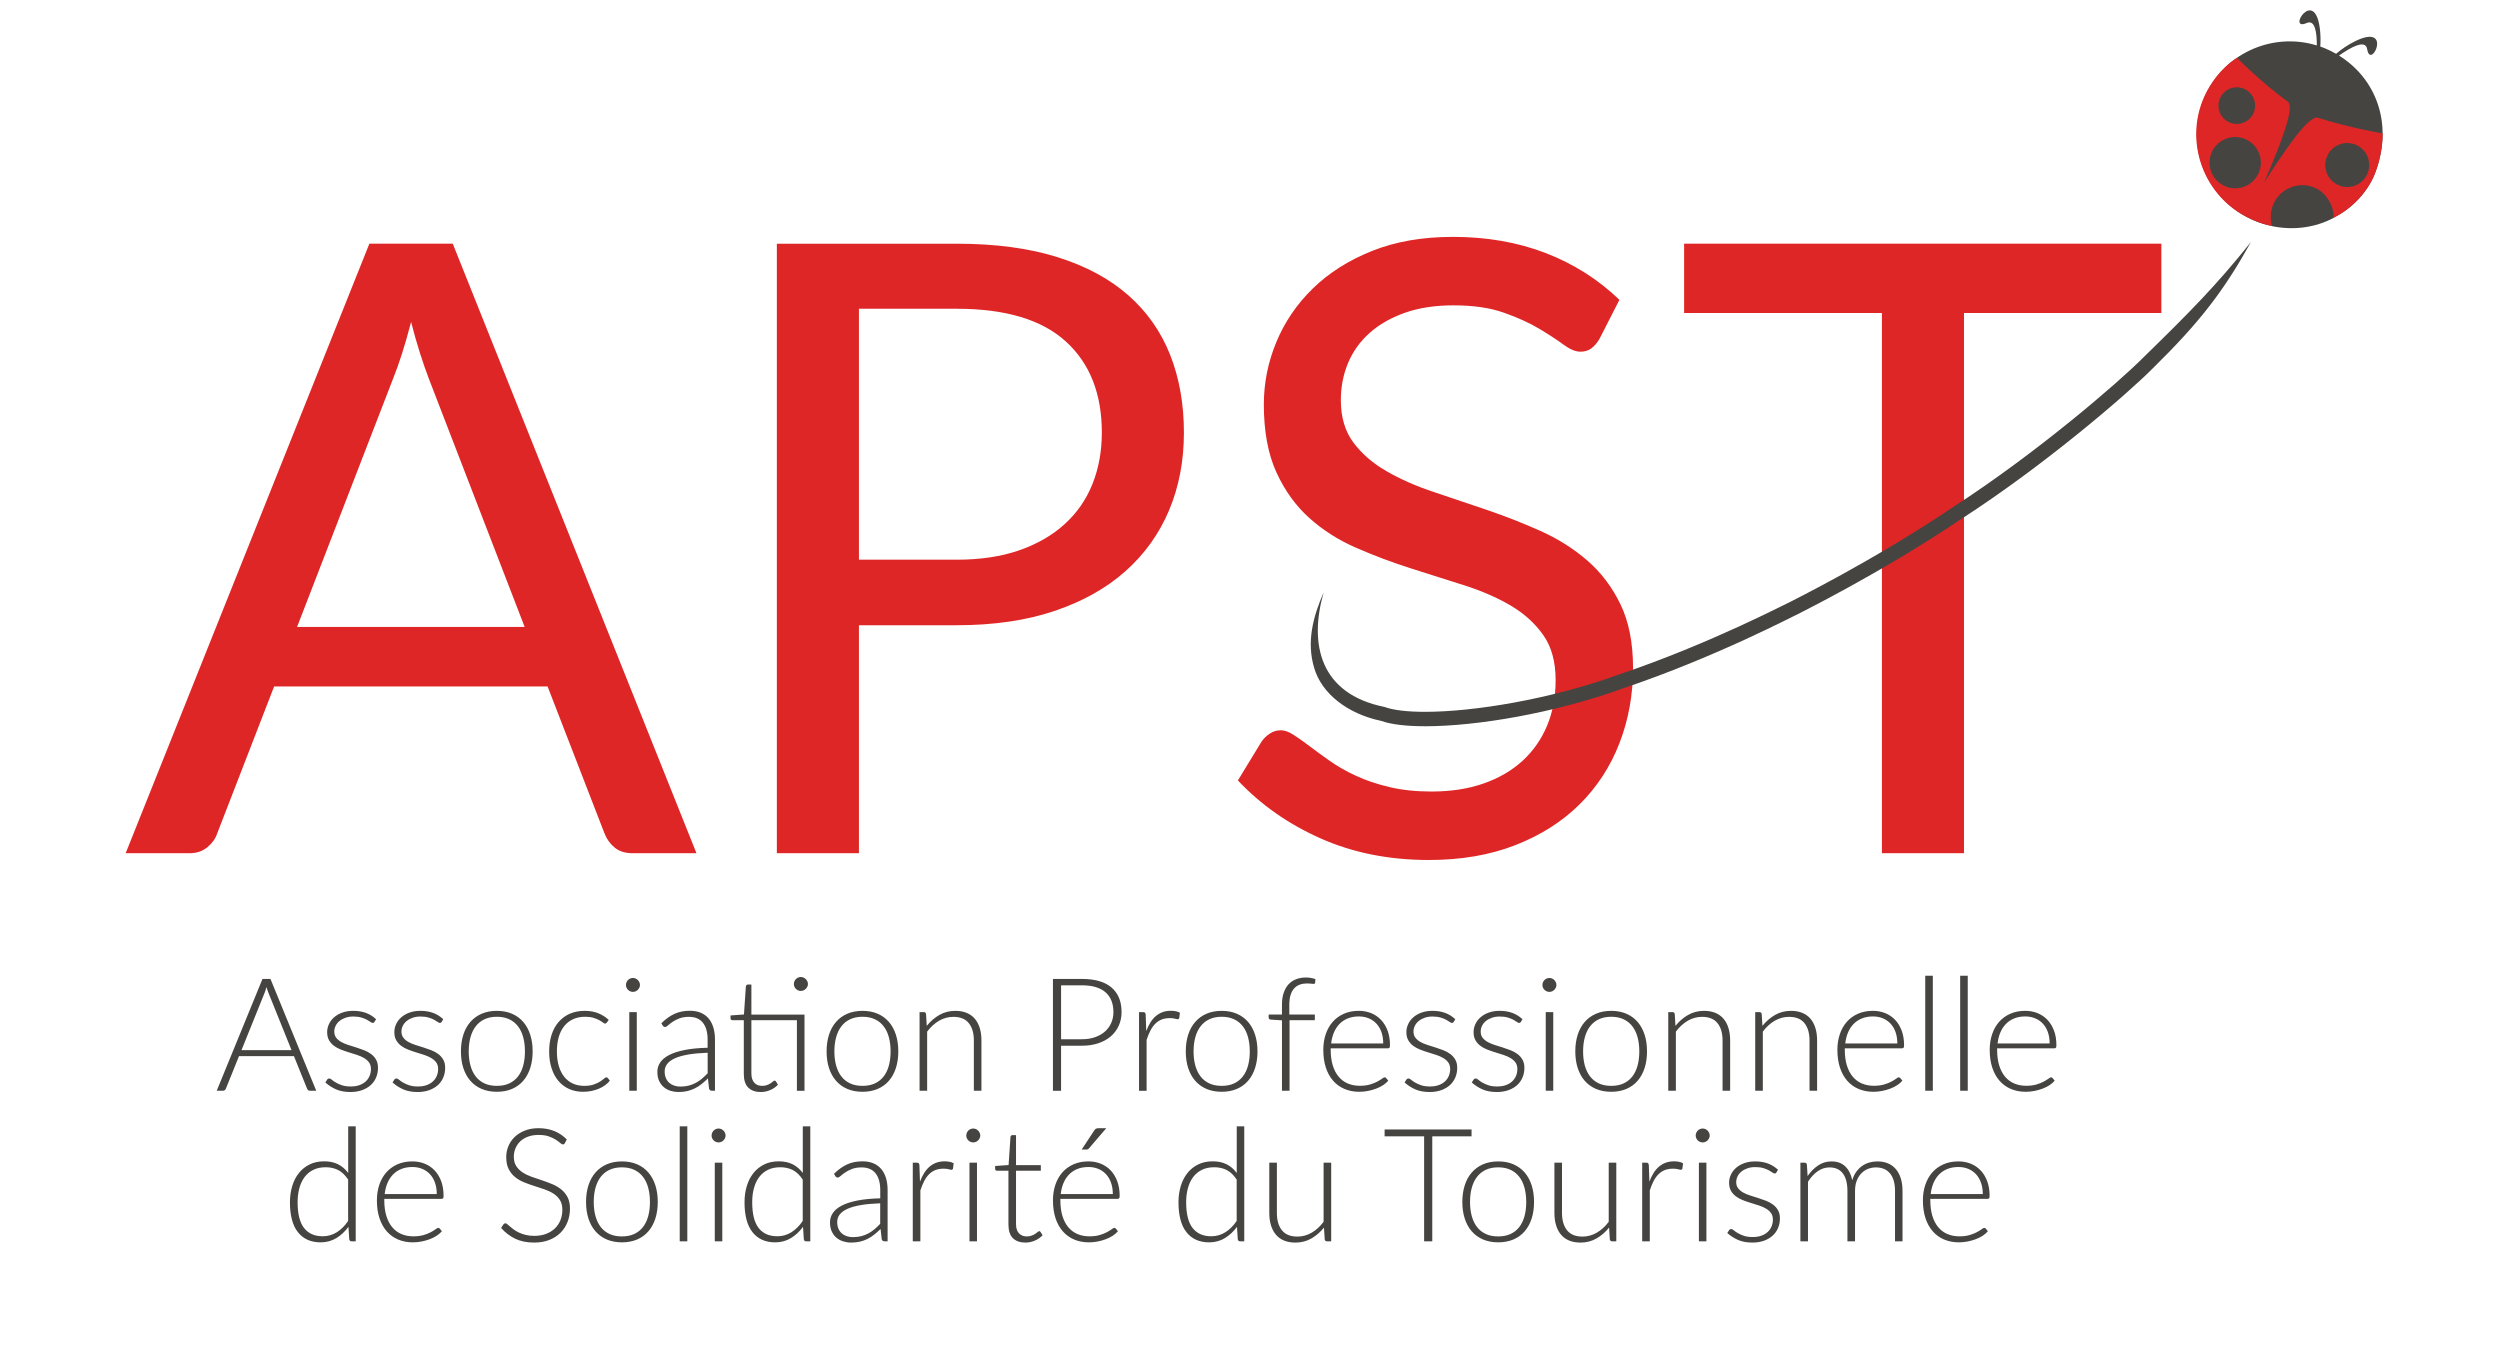 <svg xmlns="http://www.w3.org/2000/svg" viewBox="0 0 427 230">
  <!-- <path fill="#ffffff" d="M0 0h427v230H0z"/> -->
  <path fill="#454441" d="M399.502 9.488c2.104-1.47 4.586-2.846 4.821-1.03.648 3.534 4.424-4.538-1.987-1.458-1.317.637-2.44 1.432-3.336 2.186-.634-.365-1.304-.696-2-.978-.232-.091-.461-.176-.693-.256.064-.958.061-2.022-.085-3.131-.936-7.048-5.616.533-2.31-.861 1.48-.718 1.806 1.485 1.8 3.8-7.8-2.387-16.261 1.554-19.357 9.261-3.267 8.133.693 17.36 8.792 20.712.944.389 1.92.677 2.907.872.002.008.002.013.002.021 3.568.744 7.344.299 10.558-1.432 0-.008-.003-.021-.003-.032 3.248-1.648 5.915-4.402 7.229-8.085 2.838-7.952.059-15.595-6.338-19.589"/>
  <path fill="#df2626" d="M404.391 29.584c-.77 1.92-2.96 2.859-4.882 2.085-1.928-.773-2.859-2.96-2.086-4.885.771-1.925 2.958-2.859 4.883-2.088 1.925.776 2.859 2.965 2.085 4.888m-18.552-.168c-.901 2.245-3.453 3.339-5.696 2.435-2.245-.902-3.336-3.454-2.434-5.699.901-2.248 3.453-3.336 5.698-2.435 2.248.904 3.334 3.454 2.432 5.699m-6.701-12.536c.645-1.608 2.469-2.384 4.072-1.741 1.605.645 2.384 2.466 1.739 4.072-.646 1.605-2.467 2.384-4.07 1.736-1.602-.643-2.386-2.464-1.741-4.067m16.768 3.235c-1.547-.494-5.568 5.384-9.227 11.128 2.579-5.995 5.4-12.915 4.088-13.867-4.754-3.448-8.688-7.509-8.688-7.509-2.872 1.866-4.645 4.57-5.565 6.584-3.549 7.786-.109 17.13 7.6 20.784 1.285.645 2.608 1.09 3.939 1.373-.315-1.107-.28-2.459.184-3.608 1.109-2.757 4.242-4.093 6.997-2.989 2.088.837 3.357 3.072 3.381 5.184 2.571-1.336 4.787-3.392 6.326-6.046.773-1.33 2.01-4.685 2.01-8.36 0 0-5.72-.97-11.045-2.674"/>
  <path fill="#454441" d="M328.83 166.66v19.643h1.297V166.66H328.83zm5.967 0v19.643h1.295V166.66h-1.295zm-198.02.213c-.16 0-.313.034-.457.098-.144.061-.27.147-.379.256-.107.107-.192.236-.256.383-.064.149-.094.304-.094.467 0 .162.03.312.094.453.064.139.149.264.256.371.109.109.235.192.379.256s.297.094.457.094c.163 0 .315-.03.459-.094.144-.064.275-.147.387-.256.112-.107.203-.232.27-.371.067-.141.102-.291.102-.453 0-.163-.035-.318-.102-.467-.067-.147-.158-.276-.27-.383-.112-.109-.243-.195-.387-.256-.144-.064-.296-.098-.459-.098zm86.285.082c-.611 0-1.17.096-1.674.291-.504.192-.937.482-1.297.869s-.636.872-.836 1.451c-.197.581-.297 1.256-.297 2.018v1.703h-2.269v.527c0 .197.129.309.379.336l1.891.123v12.029h1.297v-12.057h4.318v-.959h-4.359v-1.658c0-.675.076-1.245.225-1.709.147-.464.357-.841.627-1.127.269-.29.592-.498.965-.629s.781-.195 1.221-.195c.224 0 .425.011.596.035.171.021.309.036.416.041.109.005.191-.005.25-.029.058-.022.099-.073.115-.156l.043-.621c-.227-.091-.481-.159-.764-.207-.285-.051-.566-.076-.846-.076zm-114.96.082c-.162 0-.315.032-.459.096-.144.061-.27.147-.379.254-.107.109-.195.24-.256.387-.061.149-.096.303-.096.465 0 .16.035.312.096.451s.149.264.256.373c.109.107.235.192.379.256.144.062.297.094.459.094.163 0 .315-.032.459-.094.144-.064.269-.149.379-.256.106-.109.194-.234.264-.373.066-.139.102-.291.102-.451 0-.162-.036-.316-.102-.465-.07-.147-.158-.278-.264-.387-.11-.107-.235-.193-.379-.254-.144-.064-.296-.096-.459-.096zm156.53 0c-.16 0-.313.032-.457.096-.144.061-.271.147-.377.254-.11.109-.196.24-.26.387-.064.149-.092.303-.092.465 0 .16.028.312.092.451s.15.264.26.373c.106.107.233.192.377.256.144.062.297.094.457.094.163 0 .319-.032.463-.094.144-.064.268-.149.375-.256.109-.109.197-.234.264-.373.066-.139.102-.291.102-.451 0-.162-.036-.316-.102-.465-.067-.147-.155-.278-.264-.387-.107-.107-.231-.193-.375-.254-.144-.064-.3-.096-.463-.096zm-219.8.162-7.816 19.102h1.051c.128 0 .235-.033.326-.105s.15-.158.188-.256l2.24-5.551h9.385l2.24 5.551c.046.106.109.196.189.26.08.069.184.102.312.102h1.066l-7.818-19.102h-1.363zm135.01 0v19.104h1.389v-7.695h3.553c1.046 0 1.984-.141 2.822-.424.837-.285 1.546-.68 2.133-1.189.584-.507 1.034-1.115 1.348-1.816.315-.704.477-1.473.477-2.311 0-1.818-.571-3.214-1.709-4.195-1.139-.981-2.83-1.473-5.07-1.473h-4.941zm-52.113.957c-.099 0-.176.034-.23.098-.053.064-.089.132-.105.215l-.326 4.805-2.297.164v.498c0 .099.032.175.096.229.064.053.145.08.244.08h1.93v9.182c0 1.053.255 1.832.764 2.336.51.504 1.218.758 2.125.758.568 0 1.115-.114 1.643-.344.526-.232.959-.533 1.301-.912l-.352-.566c-.072-.093-.143-.135-.215-.135-.062 0-.149.045-.256.141-.109.094-.249.199-.42.311-.171.114-.373.216-.605.309-.235.096-.515.141-.84.141-.262 0-.505-.037-.729-.117-.224-.083-.421-.208-.586-.379-.168-.173-.297-.389-.393-.656-.093-.264-.141-.58-.141-.951v-9.115h7.775v12.059h1.297v-13.016h-9.072v-5.131h-.607zm53.502.135h3.553c1.792 0 3.135.396 4.037 1.191.898.792 1.35 1.919 1.35 3.385 0 .667-.123 1.284-.371 1.844-.248.563-.602 1.051-1.066 1.467-.464.413-1.029.739-1.695.971-.667.235-1.416.352-2.254.352h-3.553v-9.209zm-135.72.285c.128.44.257.819.393 1.133l3.889 9.654h-8.547l3.887-9.639c.075-.162.141-.34.203-.535.064-.192.122-.397.176-.613zm72.297 4.064c-.981 0-1.86.179-2.633.539-.776.36-1.511.892-2.215 1.594l.229.393c.046.069.1.131.164.174.064.045.143.068.242.068.136 0 .3-.089.5-.271.197-.178.455-.38.77-.596s.698-.414 1.154-.592c.453-.179 1.004-.271 1.652-.271 1.053 0 1.849.336 2.385 1.008.536.669.803 1.626.803 2.869v1.402c-1.52.037-2.824.163-3.91.379-1.082.216-1.97.503-2.664.863-.693.36-1.201.785-1.527 1.272-.322.485-.484 1.009-.484 1.58 0 .611.1 1.132.303 1.57.203.437.472.794.811 1.072.336.28.722.489 1.154.625.432.133.878.199 1.336.199.55 0 1.056-.054 1.514-.16.459-.11.884-.261 1.281-.461.395-.197.778-.441 1.143-.729.363-.288.73-.614 1.098-.971l.189 1.728c.064.25.23.377.502.377h.512v-8.748c0-.747-.091-1.426-.27-2.031-.181-.608-.448-1.125-.805-1.555-.355-.426-.804-.754-1.342-.984-.542-.229-1.171-.344-1.891-.344zm82.182 0c-.523 0-1.001.076-1.428.234-.426.16-.813.386-1.16.682-.346.299-.652.659-.916 1.088-.267.427-.501.916-.709 1.465l-.096-2.822c-.016-.152-.057-.26-.121-.322-.064-.064-.171-.096-.326-.096h-.688v13.436h1.295v-8.697c.198-.603.416-1.136.656-1.6.238-.461.519-.85.836-1.164.32-.318.679-.553 1.082-.713.4-.155.862-.234 1.385-.234.36 0 .648.031.869.092.221.064.383.096.492.096.126 0 .211-.071.256-.215l.111-.893c-.208-.125-.448-.214-.715-.262-.272-.051-.547-.074-.824-.074zm-139.67.012c-.682 0-1.301.101-1.848.295-.549.2-1.017.468-1.398.801-.384.331-.68.718-.885 1.16-.208.443-.312.898-.312 1.375 0 .56.11 1.024.326 1.398.216.373.5.691.852.953.349.261.748.475 1.193.646.446.17.902.331 1.371.473.467.146.923.29 1.371.432.445.146.841.321 1.193.529.35.208.636.458.852.754.216.299.322.672.322 1.123 0 .405-.076.787-.223 1.15-.149.365-.366.683-.654.955-.288.269-.648.483-1.08.641-.432.157-.93.234-1.498.234-.603 0-1.111-.073-1.522-.217-.408-.141-.751-.297-1.031-.463-.278-.165-.502-.323-.67-.467-.165-.144-.306-.217-.424-.217-.098 0-.178.02-.234.055-.062.037-.112.09-.158.162l-.295.459c.539.488 1.151.88 1.834 1.184.685.299 1.499.451 2.445.451.758 0 1.428-.11 2.012-.326.587-.216 1.075-.506 1.478-.877.4-.368.704-.802.912-1.309.205-.504.311-1.049.311-1.633 0-.541-.11-1-.326-1.379-.216-.378-.495-.696-.842-.957-.346-.261-.745-.48-1.195-.656-.451-.173-.907-.333-1.371-.48-.464-.144-.92-.285-1.371-.432-.45-.144-.847-.315-1.193-.512-.347-.197-.628-.435-.844-.717-.216-.278-.324-.627-.324-1.051 0-.344.077-.669.229-.979.152-.312.371-.584.656-.816.283-.234.624-.422 1.027-.561.4-.141.842-.211 1.328-.211.541 0 .999.058 1.377.17.376.114.697.236.953.377.256.142.461.267.613.379s.281.168.379.168c.134 0 .237-.061.309-.189l.27-.445c-.523-.488-1.098-.845-1.732-1.08-.635-.234-1.363-.352-2.182-.352zm11.475 0c-.683 0-1.301.101-1.848.295-.549.2-1.016.468-1.397.801-.384.331-.681.718-.887 1.16-.208.443-.311.898-.311 1.375 0 .56.11 1.024.326 1.398.216.373.498.691.85.953.35.261.75.475 1.195.646.445.17.899.331 1.369.473.466.146.923.29 1.371.432.446.146.843.321 1.195.529.349.208.634.458.85.754.216.299.322.672.322 1.123 0 .405-.074.787-.221 1.15-.149.365-.368.683-.656.955-.288.269-.648.483-1.08.641-.432.157-.93.234-1.498.234-.602 0-1.109-.073-1.52-.217-.408-.141-.753-.297-1.033-.463-.277-.165-.5-.323-.668-.467-.165-.144-.307-.217-.424-.217-.099 0-.18.02-.236.055-.061.037-.111.09-.156.162l-.297.459c.539.488 1.153.88 1.836 1.184.685.299 1.498.451 2.445.451.757 0 1.426-.11 2.01-.326.586-.216 1.077-.506 1.48-.877.4-.368.704-.802.912-1.309.205-.504.309-1.049.309-1.633 0-.541-.108-1-.324-1.379-.216-.378-.497-.696-.844-.957s-.744-.48-1.195-.656c-.45-.173-.905-.333-1.369-.48-.464-.144-.92-.285-1.371-.432-.451-.144-.848-.315-1.195-.512-.346-.197-.626-.435-.842-.717-.216-.278-.326-.627-.326-1.051 0-.344.078-.669.23-.979.152-.312.37-.584.656-.816.282-.234.623-.422 1.025-.561.4-.141.843-.211 1.328-.211.542 0 1.0.058 1.379.17.379.114.697.236.953.377.256.142.459.267.611.379s.28.168.379.168c.133 0 .239-.061.311-.189l.27-.445c-.523-.488-1.099-.845-1.734-1.08-.634-.234-1.363-.352-2.182-.352zm160.29 0c-.955 0-1.809.166-2.561.502-.75.334-1.384.791-1.902 1.383-.52.59-.912 1.292-1.188 2.106-.275.816-.414 1.703-.414 2.666 0 1.144.145 2.16.439 3.045.293.886.709 1.635 1.248 2.248.541.614 1.19 1.078 1.947 1.398.755.317 1.59.48 2.51.48.504 0 1.005-.051 1.504-.15.501-.098.967-.232 1.404-.4.437-.165.832-.365 1.189-.6.355-.232.639-.485.855-.754l-.352-.432c-.061-.091-.153-.137-.27-.137-.091 0-.234.075-.428.225-.2.146-.468.314-.807.498-.338.184-.752.351-1.248.498-.496.149-1.081.225-1.758.225-.755 0-1.44-.132-2.051-.393-.613-.261-1.132-.651-1.564-1.168-.432-.517-.765-1.156-1-1.922-.235-.768-.352-1.654-.352-2.662v-.256h9.775c.128 0 .217-.035.27-.107.054-.072.08-.207.08-.404 0-.947-.136-1.784-.41-2.512-.275-.728-.652-1.345-1.129-1.844-.478-.501-1.04-.88-1.686-1.141-.648-.261-1.351-.393-2.106-.393zm12.568 0c-.685 0-1.303.101-1.85.295-.552.2-1.016.468-1.397.801-.384.331-.679.718-.885 1.16-.208.443-.312.898-.312 1.375 0 .56.11 1.024.326 1.398.216.373.498.691.85.953.35.261.747.475 1.195.646.445.17.901.331 1.371.473.466.146.921.29 1.369.432.446.146.842.321 1.191.529.352.208.636.458.852.754.216.299.326.672.326 1.123 0 .405-.076.787-.223 1.15-.149.365-.366.683-.654.955-.288.269-.648.483-1.08.641-.432.157-.934.234-1.5.234-.602 0-1.109-.073-1.52-.217-.408-.141-.755-.297-1.033-.463-.277-.165-.5-.323-.668-.467-.165-.144-.307-.217-.424-.217-.099 0-.178.02-.236.055-.059.037-.111.09-.156.162l-.295.459c.539.488 1.148.88 1.834 1.184.685.299 1.498.451 2.445.451.755 0 1.425-.11 2.012-.326.584-.216 1.075-.506 1.478-.877.4-.368.702-.802.91-1.309.208-.504.312-1.049.312-1.633 0-.541-.11-1-.326-1.379-.216-.378-.497-.696-.844-.957s-.742-.48-1.193-.656c-.45-.173-.907-.333-1.371-.48-.464-.144-.92-.285-1.371-.432-.451-.144-.848-.315-1.195-.512-.346-.197-.628-.435-.844-.717-.216-.278-.324-.627-.324-1.051 0-.344.078-.669.23-.979.152-.312.371-.584.654-.816.285-.234.625-.422 1.025-.561.4-.141.845-.211 1.33-.211.539 0 1.001.058 1.377.17.379.114.695.236.951.377.259.142.463.267.617.379.152.112.277.168.375.168.136 0 .24-.061.312-.189l.27-.445c-.523-.488-1.099-.845-1.736-1.08-.632-.234-1.359-.352-2.178-.352zm11.475 0c-.686 0-1.302.101-1.848.295-.552.2-1.016.468-1.398.801-.384.331-.68.718-.885 1.16-.208.443-.311.898-.311 1.375 0 .56.108 1.024.324 1.398.216.373.5.691.852.953.349.261.745.475 1.193.646.445.17.902.331 1.371.473.467.146.923.29 1.371.432.445.146.842.321 1.191.529.352.208.636.458.852.754.216.299.324.672.324 1.123 0 .405-.075.787-.221 1.15-.15.365-.368.683-.656.955-.288.269-.648.483-1.08.641-.432.157-.933.234-1.498.234-.603 0-1.109-.073-1.52-.217-.408-.141-.756-.297-1.033-.463-.277-.165-.5-.323-.668-.467-.166-.144-.307-.217-.424-.217-.099 0-.179.02-.238.055-.058.037-.109.09-.154.162l-.297.459c.538.488 1.149.88 1.834 1.184.686.299 1.5.451 2.447.451.754 0 1.424-.11 2.01-.326.584-.216 1.079-.506 1.48-.877.4-.368.7-.802.908-1.309.208-.504.312-1.049.312-1.633 0-.541-.11-1-.326-1.379-.216-.378-.496-.696-.842-.957-.347-.261-.744-.48-1.195-.656-.451-.173-.907-.333-1.371-.48-.464-.144-.919-.285-1.369-.432-.451-.144-.848-.315-1.195-.512s-.63-.435-.846-.717c-.216-.278-.322-.627-.322-1.051 0-.344.077-.669.229-.979.152-.312.371-.584.654-.816.285-.234.627-.422 1.027-.561.4-.141.845-.211 1.33-.211.539 0 1.001.058 1.377.17.379.114.695.236.951.377.259.142.46.267.615.379.152.112.278.168.377.168.136 0 .24-.061.312-.189l.268-.445c-.522-.488-1.098-.845-1.736-1.08-.632-.234-1.36-.352-2.178-.352zm63.764 0c-.954 0-1.809.166-2.561.502-.749.334-1.386.791-1.904 1.383-.517.59-.912 1.292-1.186 2.106-.278.816-.414 1.703-.414 2.666 0 1.144.148 2.16.441 3.045.291.886.708 1.635 1.246 2.248.539.614 1.188 1.078 1.945 1.398.758.317 1.592.48 2.512.48.504 0 1.006-.051 1.504-.15.502-.098.968-.232 1.406-.4.437-.165.832-.365 1.19-.6.355-.232.639-.485.855-.754l-.352-.432c-.061-.091-.153-.137-.27-.137-.091 0-.235.075-.43.225-.2.146-.466.314-.805.498s-.752.351-1.248.498c-.496.149-1.081.225-1.756.225-.757 0-1.442-.132-2.053-.393-.613-.261-1.133-.651-1.565-1.168-.432-.517-.766-1.156-1-1.922-.235-.768-.354-1.654-.354-2.662v-.256h9.777c.128 0 .217-.035.27-.107s.078-.207.078-.404c0-.947-.135-1.784-.41-2.512-.274-.728-.649-1.345-1.127-1.844-.477-.501-1.041-.88-1.686-1.141-.648-.261-1.352-.393-2.107-.393zm26.016 0c-.954 0-1.808.166-2.561.502-.749.334-1.386.791-1.904 1.383-.517.59-.912 1.292-1.186 2.106-.278.816-.414 1.703-.414 2.666 0 1.144.146 2.16.439 3.045.291.886.71 1.635 1.248 2.248.539.614 1.186 1.078 1.943 1.398.758.317 1.594.48 2.514.48.504 0 1.006-.051 1.504-.15.502-.098.968-.232 1.406-.4.437-.165.831-.365 1.188-.6.355-.232.641-.485.857-.754l-.354-.432c-.061-.091-.151-.137-.268-.137-.091 0-.237.075-.432.225-.2.146-.466.314-.805.498s-.752.351-1.248.498c-.496.149-1.079.225-1.754.225-.757 0-1.442-.132-2.053-.393-.613-.261-1.134-.651-1.566-1.168-.435-.517-.766-1.156-1-1.922-.235-.768-.352-1.654-.352-2.662v-.256h9.775c.125 0 .217-.035.27-.107.053-.072.08-.207.08-.404 0-.947-.135-1.784-.41-2.512-.274-.728-.651-1.345-1.129-1.844-.477-.501-1.041-.88-1.686-1.141-.648-.261-1.351-.393-2.106-.393zm-261.05.002c-.962 0-1.824.162-2.586.49-.76.331-1.405.795-1.93 1.398-.528.605-.928 1.331-1.203 2.182s-.412 1.802-.412 2.856c0 1.051.137 2.0.412 2.848.275.845.675 1.572 1.203 2.174.525.606 1.17 1.066 1.93 1.391.762.323 1.624.486 2.586.486.963 0 1.823-.163 2.586-.486.76-.325 1.401-.785 1.924-1.391.522-.602.919-1.329 1.193-2.174.275-.848.414-1.797.414-2.848 0-1.053-.139-2.005-.414-2.856-.274-.851-.671-1.577-1.193-2.182-.523-.603-1.164-1.067-1.924-1.398-.763-.328-1.623-.49-2.586-.49zm15.023 0c-.97 0-1.832.168-2.584.504-.752.338-1.389.813-1.912 1.426-.52.611-.914 1.339-1.185 2.188-.27.845-.406 1.782-.406 2.809 0 1.088.143 2.06.428 2.914.283.856.68 1.578 1.188 2.168.509.589 1.117 1.041 1.824 1.35.704.309 1.484.467 2.34.467.504 0 .987-.047 1.451-.141.464-.093.894-.23 1.291-.398.395-.171.749-.375 1.066-.607.315-.235.576-.489.781-.758l-.336-.432c-.072-.091-.163-.133-.27-.133-.109 0-.244.075-.404.227-.163.155-.384.319-.67.5-.282.179-.642.348-1.08.5-.437.155-.979.229-1.627.229-.702 0-1.342-.128-1.918-.389s-1.067-.643-1.473-1.141c-.405-.502-.717-1.115-.938-1.846-.219-.728-.328-1.566-.328-2.51 0-.909.104-1.728.314-2.459.214-.728.526-1.349.939-1.861.413-.515.92-.908 1.52-1.182.597-.278 1.283-.414 2.059-.414.557 0 1.032.064 1.424.184.392.122.718.254.979.398.262.144.466.278.621.398.152.123.274.184.365.184.072 0 .128-.02.168-.049.04-.032.084-.069.129-.115l.336-.457c-.504-.48-1.093-.857-1.768-1.135-.675-.28-1.449-.418-2.324-.418zm47.432 0c-.963 0-1.825.162-2.588.49-.76.331-1.403.795-1.928 1.398-.528.605-.928 1.331-1.203 2.182-.274.851-.412 1.802-.412 2.856 0 1.051.138 2.0.412 2.848.275.845.675 1.572 1.203 2.174.525.606 1.168 1.066 1.928 1.391.763.323 1.625.486 2.588.486.962 0 1.824-.163 2.586-.486.76-.325 1.401-.785 1.924-1.391.523-.602.918-1.329 1.193-2.174.274-.848.414-1.797.414-2.848 0-1.053-.14-2.005-.414-2.856-.275-.851-.67-1.577-1.193-2.182-.523-.603-1.164-1.067-1.924-1.398-.762-.328-1.624-.49-2.586-.49zm15.848 0c-.997 0-1.903.234-2.719.701-.813.469-1.531 1.087-2.152 1.863l-.123-2.012c-.034-.226-.165-.338-.389-.338h-.717v13.434h1.295v-10.098c.594-.795 1.271-1.412 2.031-1.857s1.579-.668 2.451-.668c1.179 0 2.055.358 2.631 1.072.576.718.865 1.704.865 2.963v8.588h1.295v-8.588c0-.781-.092-1.484-.281-2.103-.19-.621-.47-1.153-.838-1.596-.368-.44-.833-.777-1.397-1.012-.563-.232-1.214-.35-1.953-.35zm45.5 0c-.962 0-1.824.162-2.586.49-.76.331-1.403.795-1.928 1.398-.528.605-.928 1.331-1.203 2.182s-.414 1.802-.414 2.856c0 1.051.139 2.0.414 2.848.275.845.675 1.572 1.203 2.174.525.606 1.168 1.066 1.928 1.391.762.323 1.624.486 2.586.486.963 0 1.823-.163 2.586-.486.76-.325 1.401-.785 1.924-1.391.522-.602.919-1.329 1.193-2.174.275-.848.414-1.797.414-2.848 0-1.053-.139-2.005-.414-2.856-.274-.851-.671-1.577-1.193-2.182-.523-.603-1.164-1.067-1.924-1.398-.763-.328-1.623-.49-2.586-.49zm66.531 0c-.963 0-1.826.162-2.586.49-.76.331-1.407.795-1.932 1.398-.526.605-.925 1.331-1.199 2.182-.275.851-.414 1.802-.414 2.856 0 1.051.139 2.0.414 2.848.274.845.673 1.572 1.199 2.174.525.606 1.172 1.066 1.932 1.391.76.323 1.623.486 2.586.486s1.825-.163 2.588-.486c.76-.325 1.4-.785 1.922-1.391.52-.602.92-1.329 1.195-2.174.275-.848.41-1.797.41-2.848 0-1.053-.135-2.005-.41-2.856s-.675-1.577-1.195-2.182c-.522-.603-1.162-1.067-1.922-1.398-.763-.328-1.625-.49-2.588-.49zm15.848 0c-.998 0-1.903.234-2.717.701-.816.469-1.536 1.087-2.154 1.863l-.123-2.012c-.035-.226-.165-.338-.389-.338h-.719v13.434h1.299v-10.098c.592-.795 1.269-1.412 2.029-1.857s1.579-.668 2.451-.668c1.179 0 2.055.358 2.631 1.072.576.718.865 1.704.865 2.963v8.588h1.295v-8.588c0-.781-.093-1.484-.283-2.103-.189-.621-.466-1.153-.834-1.596-.371-.44-.836-.777-1.398-1.012-.563-.232-1.215-.35-1.953-.35zm14.852 0c-.998 0-1.905.234-2.719.701-.816.469-1.534 1.087-2.152 1.863l-.123-2.012c-.035-.226-.17-.338-.391-.338h-.717v13.434h1.299v-10.098c.592-.795 1.269-1.412 2.029-1.857s1.579-.668 2.451-.668c1.179 0 2.055.358 2.631 1.072.576.718.865 1.704.865 2.963v8.588h1.295v-8.588c0-.781-.093-1.484-.283-2.103-.189-.621-.465-1.153-.836-1.596-.368-.44-.836-.777-1.398-1.012-.563-.232-1.213-.35-1.951-.35zm-198.41.217v13.432h1.281v-13.432h-1.281zm156.53 0v13.432h1.283v-13.432h-1.283zm-31.914.738c.611 0 1.173.107 1.682.32.509.211.948.515 1.316.91.368.397.653.879.855 1.449.203.574.305 1.219.305 1.939h-8.896c.08-.701.243-1.336.486-1.904.242-.565.565-1.052.965-1.455.4-.408.875-.718 1.424-.934s1.17-.326 1.863-.326zm87.809 0c.61 0 1.17.107 1.68.32.509.211.95.515 1.318.91.368.397.652.879.855 1.449.203.574.305 1.219.305 1.939h-8.896c.08-.701.242-1.336.484-1.904.243-.565.564-1.052.967-1.455.4-.408.877-.718 1.424-.934.549-.216 1.169-.326 1.863-.326zm26.016 0c.61 0 1.17.107 1.68.32.509.211.948.515 1.316.91.368.397.654.879.857 1.449.203.574.303 1.219.303 1.939h-8.896c.08-.701.244-1.336.486-1.904.243-.565.562-1.052.965-1.455.4-.408.877-.718 1.424-.934.549-.216 1.171-.326 1.865-.326zm-261.06.055c.8 0 1.501.143 2.098.42.6.28 1.1.677 1.5 1.195.402.517.701 1.141.898 1.869.198.731.299 1.539.299 2.432 0 .899-.101 1.713-.299 2.436-.197.725-.496 1.343-.898 1.857-.4.512-.9.907-1.5 1.182-.597.274-1.298.41-2.098.41s-1.503-.136-2.1-.41c-.6-.275-1.098-.67-1.498-1.182-.403-.514-.701-1.132-.904-1.857-.203-.723-.305-1.536-.305-2.436 0-.893.102-1.701.305-2.432.203-.728.501-1.352.904-1.869.4-.518.898-.915 1.498-1.195.597-.277 1.3-.42 2.1-.42zm62.455 0c.8 0 1.501.143 2.098.42.6.28 1.1.677 1.5 1.195.403.517.7 1.141.898 1.869.197.731.299 1.539.299 2.432 0 .899-.102 1.713-.299 2.436-.198.725-.495 1.343-.898 1.857-.4.512-.9.907-1.5 1.182-.597.274-1.298.41-2.098.41s-1.503-.136-2.1-.41c-.6-.275-1.098-.67-1.498-1.182-.402-.514-.701-1.132-.904-1.857-.202-.723-.305-1.536-.305-2.436 0-.893.103-1.701.305-2.432.203-.728.502-1.352.904-1.869.4-.518.898-.915 1.498-1.195.597-.277 1.3-.42 2.1-.42zm61.348 0c.8 0 1.501.143 2.098.42.6.28 1.1.677 1.5 1.195.402.517.701 1.141.898 1.869.198.731.299 1.539.299 2.432 0 .899-.101 1.713-.299 2.436-.197.725-.496 1.343-.898 1.857-.4.512-.9.907-1.5 1.182-.597.274-1.298.41-2.098.41s-1.501-.136-2.098-.41c-.6-.275-1.1-.67-1.5-1.182-.403-.514-.701-1.132-.904-1.857-.203-.723-.303-1.536-.303-2.436 0-.893.1-1.701.303-2.432.203-.728.501-1.352.904-1.869.4-.518.9-.915 1.5-1.195.597-.277 1.298-.42 2.098-.42zm66.531 0c.8 0 1.502.143 2.1.42.6.28 1.098.677 1.498 1.195.4.517.698 1.141.898 1.869.197.731.299 1.539.299 2.432 0 .899-.102 1.713-.299 2.436-.2.725-.498 1.343-.898 1.857-.4.512-.898.907-1.498 1.182-.598.274-1.3.41-2.1.41s-1.502-.136-2.1-.41c-.6-.275-1.097-.67-1.5-1.182-.4-.514-.701-1.132-.904-1.857-.2-.723-.301-1.536-.301-2.436 0-.893.101-1.701.301-2.432.203-.728.504-1.352.904-1.869.403-.518.9-.915 1.5-1.195.598-.277 1.3-.42 2.1-.42zm-154.33 6.144v3.51c-.315.325-.634.626-.957.906-.325.278-.675.519-1.049.719-.373.203-.778.362-1.213.477-.437.112-.917.168-1.438.168-.355 0-.691-.049-1.014-.15-.325-.099-.609-.253-.857-.463-.248-.211-.447-.481-.596-.812-.147-.328-.221-.717-.221-1.168 0-.477.144-.902.432-1.273.288-.376.73-.697 1.328-.969.6-.269 1.361-.483 2.283-.641.923-.157 2.023-.257 3.301-.303zm-61.395 12.566v7.967c-.496-.659-1.073-1.152-1.74-1.486-.666-.333-1.454-.5-2.363-.5-.947 0-1.782.181-2.504.541-.726.36-1.336.85-1.83 1.477-.496.626-.871 1.363-1.127 2.217-.256.848-.387 1.765-.387 2.746 0 2.286.462 4 1.379 5.144.918 1.144 2.205 1.715 3.861 1.715.989 0 1.88-.24 2.674-.717.79-.478 1.483-1.121 2.078-1.932l.137 2.119c.037.235.169.354.404.354h.701v-19.645h-1.283zm56.623 0v19.643h1.297v-19.643h-1.297zm21.021 0v7.967c-.496-.659-1.075-1.152-1.742-1.486-.666-.333-1.454-.5-2.363-.5-.947 0-1.782.181-2.504.541-.726.36-1.336.85-1.83 1.477-.496.626-.871 1.363-1.127 2.217-.256.848-.387 1.765-.387 2.746 0 2.286.462 4 1.379 5.144.918 1.144 2.205 1.715 3.861 1.715.989 0 1.88-.24 2.674-.717.79-.478 1.483-1.121 2.078-1.932l.137 2.119c.037.235.169.354.404.354h.701v-19.645h-1.281zm74.119 0v7.967c-.496-.659-1.074-1.152-1.74-1.486-.667-.333-1.454-.5-2.363-.5-.944 0-1.781.181-2.504.541-.725.36-1.337.85-1.83 1.477-.496.626-.871 1.363-1.127 2.217-.256.848-.387 1.765-.387 2.746 0 2.286.461 4 1.379 5.144.917 1.144 2.205 1.715 3.861 1.715.989 0 1.879-.24 2.674-.717.789-.478 1.483-1.121 2.078-1.932l.135 2.119c.037.235.172.354.406.354h.701v-19.645h-1.283zm-119.25.322c-.883 0-1.667.139-2.357.414-.688.274-1.264.641-1.734 1.094-.469.456-.824.978-1.066 1.572-.243.592-.365 1.208-.365 1.848 0 .822.136 1.503.414 2.047.274.544.634 1 1.088 1.365.448.365.959.661 1.529.896.571.235 1.159.445 1.764.635.603.189 1.189.383 1.76.58.573.2 1.083.443 1.533.736.451.293.811.657 1.088 1.094.272.438.41.991.41 1.666 0 .621-.108 1.206-.324 1.75s-.528 1.013-.939 1.41c-.408.397-.909.709-1.504.939-.595.229-1.268.344-2.023.344-.549 0-1.041-.053-1.473-.162-.432-.107-.815-.241-1.148-.398-.334-.158-.625-.327-.879-.514-.25-.184-.464-.357-.646-.514-.178-.157-.334-.29-.459-.396-.126-.11-.231-.162-.311-.162-.144 0-.271.067-.377.203l-.379.594c.685.774 1.48 1.384 2.389 1.83.91.445 1.995.666 3.256.666.971 0 1.835-.15 2.59-.451.757-.302 1.398-.713 1.918-1.236.523-.52.921-1.138 1.195-1.844.272-.704.412-1.459.412-2.262 0-.781-.14-1.437-.412-1.965-.274-.525-.637-.968-1.088-1.328-.45-.36-.96-.658-1.533-.898-.571-.237-1.156-.456-1.762-.656-.602-.194-1.189-.398-1.76-.598-.573-.205-1.082-.452-1.533-.748-.451-.299-.814-.659-1.086-1.08-.278-.424-.414-.959-.414-1.607 0-.496.095-.969.279-1.42.184-.448.455-.845.809-1.189.355-.339.799-.61 1.324-.807.525-.198 1.135-.297 1.828-.297.694 0 1.275.085 1.75.256.472.17.865.358 1.182.561.315.202.562.387.748.553.184.168.334.25.451.25.155 0 .272-.078.352-.23l.324-.619c-.648-.648-1.366-1.128-2.152-1.443-.79-.317-1.677-.477-2.666-.477zm95.68.002c-.216 0-.379.031-.486.092-.106.064-.213.177-.312.34l-2.119 3.213h.77c.109 0 .2-.015.277-.047.078-.032.153-.091.225-.182l2.928-3.416h-1.281zm-64.939.055c-.163 0-.317.03-.461.094s-.269.15-.375.256c-.11.11-.196.238-.26.387-.061.147-.092.3-.092.463s.031.312.092.453c.064.139.15.264.26.371.106.109.231.195.375.256.144.064.298.094.461.094.16 0 .315-.03.459-.094.144-.061.27-.147.379-.256.107-.107.195-.232.262-.371.066-.141.102-.29.102-.453s-.036-.316-.102-.463c-.067-.149-.155-.277-.262-.387-.109-.106-.235-.192-.379-.256s-.299-.094-.459-.094zm43.5 0c-.163 0-.315.03-.459.094s-.269.15-.379.256c-.106.11-.194.238-.256.387-.064.147-.094.3-.094.463s.03.312.094.453c.062.139.15.264.256.371.11.109.235.195.379.256.144.064.296.094.459.094.162 0 .313-.03.457-.094.144-.061.27-.147.379-.256.107-.107.196-.232.262-.371.07-.141.104-.29.104-.453s-.034-.316-.104-.463c-.066-.149-.155-.277-.262-.387-.109-.106-.235-.192-.379-.256s-.295-.094-.457-.094zm124.59 0c-.162 0-.314.03-.461.094-.141.064-.269.15-.379.256-.106.11-.192.238-.256.387-.061.147-.094.3-.094.463s.033.312.094.453c.064.139.15.264.256.371.11.109.238.195.379.256.147.064.299.094.461.094.163 0 .315-.03.459-.094.141-.061.269-.147.379-.256.106-.107.195-.232.262-.371.069-.141.1-.29.1-.453s-.031-.316-.1-.463c-.067-.149-.156-.277-.262-.387-.11-.106-.238-.192-.379-.256-.144-.064-.296-.094-.459-.094zm-54.326.162v1.174h6.748v17.928h1.393v-17.928h6.709v-1.174h-14.85zm-63.564.959c-.101 0-.176.033-.229.094-.056.064-.091.133-.109.215l-.322 4.807-2.297.162v.498c0 .101.033.176.094.232.064.053.143.08.242.08h1.934v9.182c0 1.051.254 1.832.76 2.334.51.504 1.22.756 2.129.756.568 0 1.114-.115 1.639-.344.526-.229.961-.533 1.305-.912l-.352-.564c-.072-.091-.145-.137-.217-.137-.064 0-.149.05-.256.143-.109.093-.248.197-.418.309-.171.115-.373.215-.607.311-.235.096-.515.143-.838.143-.261 0-.505-.039-.729-.119-.224-.083-.421-.208-.586-.379-.168-.173-.3-.389-.393-.656-.096-.264-.141-.582-.141-.953v-9.111h4.236v-.959h-4.236v-5.129h-.609zm-11.582 4.481c-.522 0-1.0.081-1.426.236-.427.16-.814.386-1.16.682-.347.299-.654.659-.918 1.088-.266.427-.501.914-.709 1.463l-.096-2.82c-.016-.152-.057-.26-.121-.322-.064-.064-.17-.098-.324-.098h-.689v13.436h1.297v-8.695c.197-.603.416-1.136.656-1.6.237-.461.517-.852.834-1.166.32-.318.679-.551 1.082-.711.4-.155.862-.236 1.385-.236.36-0.0.648.033.869.094.222.064.384.096.494.096.125 0 .21-.073.256-.217l.109-.893c-.208-.125-.448-.212-.715-.26-.272-.051-.546-.076-.824-.076zm124.58 0c-.52 0-.997.081-1.424.236-.426.16-.813.386-1.16.682-.346.299-.651.659-.918 1.088-.267.427-.501.914-.709 1.463l-.096-2.82c-.016-.152-.055-.26-.119-.322-.064-.064-.174-.098-.326-.098h-.688v13.436h1.299v-8.695c.195-.603.412-1.136.652-1.6.238-.461.518-.852.838-1.166.317-.318.677-.551 1.08-.711.4-.155.862-.236 1.385-.236.357-0.0.648.033.867.094.221.064.385.096.494.096.126 0 .211-.073.256-.217l.109-.893c-.208-.125-.447-.212-.717-.26-.269-.051-.544-.076-.824-.076zm-138.63.002c-.981 0-1.857.177-2.631.537-.776.36-1.513.895-2.217 1.596l.23.393c.045.069.098.13.162.172.064.046.143.07.242.07.136 0 .302-.09.502-.271.198-.179.454-.38.768-.596.315-.216.698-.413 1.154-.592.453-.179 1.006-.271 1.654-.271 1.054 0 1.847.336 2.383 1.008.536.669.803 1.627.803 2.869v1.402c-1.52.037-2.823.163-3.908.379-1.083.216-1.971.503-2.664.863-.694.36-1.202.785-1.527 1.27-.323.485-.486 1.012-.486 1.582 0 .611.103 1.133.305 1.57.203.437.472.795.811 1.072.336.28.722.487 1.154.623.432.133.877.201 1.336.201.549 0 1.053-.053 1.512-.16.458-.109.886-.261 1.283-.461.395-.198.775-.441 1.141-.729.362-.288.732-.614 1.1-.971l.189 1.728c.064.251.228.375.5.375h.512v-8.746c0-.746-.09-1.427-.268-2.033-.182-.608-.449-1.124-.807-1.553-.354-.427-.803-.755-1.342-.984-.541-.23-1.171-.344-1.891-.344zm38.613.01c-.955 0-1.808.168-2.557.502-.755.333-1.386.793-1.906 1.385-.515.589-.912 1.29-1.188 2.106-.274.814-.41 1.702-.41 2.664 0 1.144.146 2.161.438 3.047.293.888.709 1.637 1.248 2.248.541.613 1.187 1.077 1.945 1.397.754.32 1.593.48 2.51.48.504 0 1.009-.05 1.508-.148.498-.099.968-.232 1.402-.4.438-.166.834-.366 1.19-.598.354-.234.639-.489.855-.758l-.35-.432c-.064-.091-.153-.137-.271-.137-.088 0-.234.076-.434.225-.197.147-.463.314-.801.498-.336.184-.755.352-1.248.498-.496.15-1.081.225-1.756.225-.757 0-1.44-.131-2.053-.393-.611-.261-1.134-.65-1.566-1.168-.432-.517-.765-1.157-1-1.922-.234-.766-.348-1.654-.348-2.662v-.256h9.771c.126 0 .217-.033.271-.105.056-.072.082-.208.082-.406 0-.946-.139-1.781-.414-2.512-.275-.728-.651-1.344-1.125-1.842-.478-.499-1.04-.881-1.691-1.143-.648-.258-1.347-.393-2.103-.393zm-115.47.002c-.955 0-1.807.164-2.559.5-.75.334-1.387.793-1.902 1.385-.52.59-.914 1.29-1.19 2.103-.275.816-.412 1.705-.412 2.668 0 1.144.145 2.16.439 3.045.293.886.709 1.635 1.248 2.248.541.614 1.188 1.078 1.945 1.398.755.317 1.59.479 2.51.479.504 0 1.005-.049 1.504-.148.501-.098.969-.232 1.406-.4.437-.165.833-.365 1.188-.6.357-.232.641-.487.857-.756l-.352-.432c-.061-.091-.153-.135-.27-.135-.091 0-.235.073-.432.223-.197.146-.464.314-.803.498-.338.184-.754.353-1.248.5-.496.149-1.081.225-1.758.225-.755 0-1.44-.132-2.051-.393-.613-.261-1.133-.651-1.565-1.168s-.765-1.158-1-1.924c-.235-.768-.354-1.652-.354-2.66v-.256h9.777c.125 0 .215-.035.268-.107.054-.072.08-.207.08-.404 0-.947-.134-1.786-.408-2.514-.275-.728-.652-1.343-1.129-1.842-.478-.501-1.038-.88-1.685-1.141s-1.353-.393-2.107-.393zm264.06 0c-.954 0-1.807.164-2.559.5-.749.334-1.386.793-1.904 1.385-.517.59-.913 1.29-1.188 2.103-.278.816-.414 1.705-.414 2.668 0 1.144.148 2.16.441 3.045.291.886.71 1.635 1.248 2.248.539.614 1.186 1.078 1.943 1.398.758.317 1.592.479 2.512.479.504 0 1.006-.049 1.504-.148.502-.098.968-.232 1.406-.4.437-.165.832-.365 1.189-.6.355-.232.639-.487.855-.756l-.352-.432c-.061-.091-.153-.135-.27-.135-.091 0-.235.073-.43.223-.2.146-.466.314-.805.498s-.752.353-1.248.5c-.496.149-1.081.225-1.756.225-.757 0-1.442-.132-2.053-.393-.613-.261-1.132-.651-1.564-1.168s-.766-1.158-1-1.924c-.235-.768-.352-1.652-.352-2.66v-.256h9.775c.125 0 .217-.035.27-.107s.08-.207.08-.404c0-.947-.137-1.786-.412-2.514-.274-.728-.649-1.343-1.127-1.842-.477-.501-1.041-.88-1.686-1.141-.648-.261-1.352-.393-2.107-.393zm-228.27.002c-.962 0-1.824.162-2.586.49-.76.33-1.403.795-1.928 1.398-.528.605-.928 1.33-1.203 2.18-.275.851-.414 1.804-.414 2.857 0 1.054.139 2.0.414 2.848.275.846.675 1.571 1.203 2.174.525.605 1.168 1.065 1.928 1.391.762.322 1.624.486 2.586.486.963 0 1.825-.164 2.588-.486.76-.326 1.399-.786 1.922-1.391.522-.603.919-1.328 1.193-2.174.275-.848.414-1.794.414-2.848 0-1.053-.139-2.006-.414-2.857-.274-.85-.671-1.575-1.193-2.18-.523-.603-1.162-1.068-1.922-1.398-.763-.328-1.625-.49-2.588-.49zm149.67 0c-.963 0-1.828.162-2.588.49-.76.33-1.405.795-1.93 1.398-.526.605-.925 1.33-1.199 2.18-.275.851-.414 1.804-.414 2.857 0 1.054.139 2.0.414 2.848.274.846.673 1.571 1.199 2.174.525.605 1.17 1.065 1.93 1.391.76.322 1.625.486 2.588.486s1.825-.164 2.588-.486c.76-.326 1.4-.786 1.922-1.391.52-.603.918-1.328 1.193-2.174.275-.848.412-1.794.412-2.848 0-1.053-.137-2.006-.412-2.857-.275-.85-.673-1.575-1.193-2.18-.522-.603-1.162-1.068-1.922-1.398-.763-.328-1.625-.49-2.588-.49zm43.875 0c-.685 0-1.301.099-1.848.293-.552.2-1.016.468-1.397.801-.384.331-.682.716-.887 1.158-.208.443-.311.9-.311 1.377 0 .56.108 1.024.324 1.398.216.373.5.689.852.951.349.261.745.477 1.193.648.446.17.902.331 1.371.473.467.146.923.29 1.371.432.445.146.841.319 1.191.527.352.208.636.458.852.754.216.299.324.672.324 1.123 0 .405-.074.789-.221 1.152-.149.365-.368.683-.656.955-.288.269-.648.483-1.08.641-.432.157-.933.232-1.498.232-.603 0-1.109-.071-1.52-.215-.408-.141-.756-.299-1.033-.465-.278-.165-.502-.321-.67-.465-.165-.144-.306-.217-.424-.217-.098 0-.177.018-.236.053-.059.037-.108.092-.154.164l-.297.457c.539.488 1.151.88 1.836 1.184.685.299 1.497.451 2.443.451.755 0 1.425-.108 2.012-.324.584-.216 1.077-.508 1.48-.879.4-.368.7-.802.908-1.309.208-.504.312-1.047.312-1.631 0-.541-.108-1-.324-1.379-.216-.378-.497-.696-.844-.957-.346-.261-.743-.48-1.193-.656-.451-.173-.907-.333-1.371-.48-.464-.144-.92-.285-1.371-.432-.45-.144-.849-.315-1.195-.512-.347-.197-.63-.437-.846-.719-.216-.278-.322-.627-.322-1.051 0-.344.078-.669.23-.979.152-.312.37-.584.652-.816.286-.234.627-.42 1.027-.559.4-.141.844-.211 1.33-.211.538 0 .998.056 1.377.168.378.114.695.238.951.379.256.142.462.267.617.379.152.112.276.168.375.168.136 0 .24-.061.312-.189l.27-.445c-.523-.488-1.099-.845-1.736-1.08-.632-.234-1.361-.35-2.18-.35zm13.043 0c-.845 0-1.609.229-2.281.688-.677.459-1.277 1.062-1.797 1.809l-.123-1.943c-.034-.224-.168-.336-.389-.336h-.717v13.432h1.295v-10.18c.488-.765 1.041-1.365 1.662-1.797s1.295-.648 2.023-.648c1 0 1.757.348 2.277 1.041.518.693.775 1.692.775 2.996v8.588h1.297v-8.588c0-.666.095-1.25.287-1.754.195-.504.457-.926.785-1.262.328-.338.706-.593 1.135-.766.427-.171.872-.256 1.342-.256 1.053 0 1.865.345 2.43 1.033.568.691.852 1.69.852 3.004v8.588h1.281v-8.588c0-.81-.097-1.53-.295-2.16-.197-.629-.484-1.16-.852-1.592s-.819-.761-1.35-.979c-.53-.222-1.129-.33-1.793-.33-.47 0-.927.061-1.375.188-.445.128-.856.322-1.234.586-.376.267-.712.603-1.006 1.008-.293.406-.52.883-.68 1.432-.208-1.008-.608-1.797-1.197-2.365-.589-.565-1.371-.848-2.353-.848zm-190.73.215v13.432h1.283v-13.432h-1.283zm43.5 0v13.432h1.283v-13.432h-1.283zm51.209 0v8.586c0 .784.093 1.486.283 2.103.189.624.47 1.156.838 1.596s.832.78 1.389 1.014c.56.232 1.21.35 1.959.35.998 0 1.905-.233 2.721-.703.814-.466 1.534-1.087 2.152-1.863l.123 2c.035.232.168.35.389.35h.719v-13.432h-1.297v10.098c-.595.792-1.271 1.411-2.031 1.855-.76.446-1.579.67-2.451.67-1.179 0-2.057-.359-2.633-1.074s-.863-1.701-.863-2.963v-8.586h-1.297zm48.699 0v8.586c0 .784.093 1.486.283 2.103.189.624.465 1.156.836 1.596.368.44.832.78 1.389 1.014.558.232 1.212.35 1.961.35.998 0 1.903-.233 2.717-.703.816-.466 1.536-1.087 2.154-1.863l.123 2c.035.232.168.35.389.35h.719v-13.432h-1.295v10.098c-.595.792-1.273 1.411-2.033 1.855-.76.446-1.579.67-2.451.67-1.179 0-2.055-.359-2.631-1.074s-.865-1.701-.865-2.963v-8.586h-1.295zm24.678 0v13.432h1.283v-13.432h-1.283zm-219.73.742c.611 0 1.171.105 1.68.318.509.211.948.515 1.318.91.368.397.653.879.855 1.449.203.574.305 1.219.305 1.939h-8.896c.08-.701.243-1.336.486-1.904.242-.565.565-1.054.965-1.457.4-.408.875-.716 1.424-.932s1.17-.324 1.863-.324zm115.47 0c.611 0 1.174.104 1.68.318.51.21.947.514 1.318.912.368.394.652.876.855 1.447.202.576.305 1.22.305 1.938h-8.896c.08-.701.241-1.336.484-1.904.243-.565.565-1.049.965-1.455.4-.408.875-.718 1.424-.934.55-.216 1.172-.322 1.865-.322zm148.59 0c.61 0 1.172.105 1.682.318.509.211.948.515 1.316.91.368.397.652.879.855 1.449.203.574.305 1.219.305 1.939h-8.896c.08-.701.242-1.336.484-1.904.243-.565.564-1.054.967-1.457.4-.408.877-.716 1.424-.932.549-.216 1.169-.324 1.863-.324zm-278.89.039c.8 0 1.514.159 2.141.473.624.318 1.195.859 1.707 1.635v7.061c-.558.83-1.202 1.473-1.93 1.932s-1.533.688-2.416.688c-1.387 0-2.446-.471-3.182-1.41-.734-.941-1.1-2.41-1.1-4.408 0-.882.102-1.69.305-2.424.203-.733.501-1.363.904-1.891.4-.526.895-.933 1.492-1.221.592-.288 1.286-.434 2.078-.434zm77.643 0c.8 0 1.516.159 2.143.473.624.318 1.195.859 1.707 1.635v7.061c-.558.83-1.204 1.473-1.932 1.932s-1.533.688-2.416.688c-1.387 0-2.446-.471-3.182-1.41-.734-.941-1.098-2.41-1.098-4.408 0-.882.1-1.69.303-2.424.203-.733.501-1.363.904-1.891.4-.526.897-.933 1.494-1.221.592-.288 1.284-.434 2.076-.434zm74.121 0c.8 0 1.515.159 2.141.473.624.318 1.195.859 1.707 1.635v7.061c-.557.83-1.204 1.473-1.932 1.932s-1.533.688-2.416.688c-1.386 0-2.444-.471-3.18-1.41-.733-.941-1.1-2.41-1.1-4.408 0-.882.103-1.69.305-2.424.203-.733.502-1.363.904-1.891.4-.526.894-.933 1.492-1.221.592-.288 1.286-.434 2.078-.434zm-101.16.016c.8 0 1.503.141 2.1.418.6.28 1.098.676 1.498 1.193.402.517.701 1.141.898 1.869.198.731.299 1.541.299 2.434 0 .899-.101 1.711-.299 2.434-.197.725-.496 1.344-.898 1.859-.4.512-.898.907-1.498 1.182-.597.275-1.3.41-2.1.41s-1.501-.135-2.098-.41c-.6-.275-1.1-.67-1.5-1.182-.403-.515-.701-1.134-.904-1.859-.203-.723-.303-1.535-.303-2.434 0-.893.1-1.703.303-2.434.203-.728.501-1.352.904-1.869.4-.517.9-.913 1.5-1.193.597-.277 1.298-.418 2.098-.418zm149.67 0c.8 0 1.502.141 2.1.418.6.28 1.098.676 1.498 1.193s.698 1.141.898 1.869c.197.731.299 1.541.299 2.434 0 .899-.102 1.711-.299 2.434-.2.725-.498 1.344-.898 1.859-.4.512-.898.907-1.498 1.182-.598.275-1.3.41-2.1.41s-1.502-.135-2.1-.41c-.6-.275-1.097-.67-1.5-1.182-.4-.515-.701-1.134-.904-1.859-.2-.723-.301-1.535-.301-2.434 0-.893.101-1.703.301-2.434.203-.728.504-1.352.904-1.869.403-.517.9-.913 1.5-1.193.598-.277 1.3-.418 2.1-.418zm-105.55 6.143v3.508c-.315.325-.635.628-.957.908-.326.277-.674.519-1.047.719-.374.202-.78.361-1.215.475-.437.112-.916.168-1.436.168-.355 0-.692-.047-1.014-.148-.326-.099-.611-.254-.859-.465-.248-.211-.446-.48-.596-.811-.146-.328-.221-.717-.221-1.168 0-.477.144-.903.432-1.273.288-.376.731-.697 1.328-.969.6-.27 1.36-.484 2.283-.641.922-.158 2.024-.258 3.301-.303z"/>
  <path fill="#df2626" d="M248.12 40.461c-5.181-0-9.769.799-13.764 2.397-3.997 1.597-7.364 3.727-10.1 6.391s-4.821 5.718-6.248 9.156c-1.429 3.437-2.144 6.996-2.144 10.676 0 4.603.716 8.465 2.144 11.59 1.427 3.126 3.305 5.729 5.631 7.809 2.325 2.083 4.989 3.779 7.992 5.086 3.002 1.309 6.051 2.458 9.152 3.453 3.099.992 6.15 1.96 9.152 2.904 3.003.944 5.667 2.094 7.992 3.449 2.326 1.357 4.201 3.041 5.631 5.051 1.429 2.008 2.143 4.59 2.143 7.736 0 2.859-.485 5.447-1.453 7.773-.968 2.325-2.36 4.322-4.176 5.994-1.816 1.67-4.032 2.967-6.648 3.887s-5.594 1.381-8.936 1.381c-2.664 0-5.06-.257-7.191-.766-2.13-.507-4.033-1.147-5.705-1.926-1.669-.77-3.159-1.621-4.465-2.541-1.307-.92-2.47-1.764-3.488-2.543-1.016-.771-1.927-1.417-2.727-1.924-.797-.509-1.512-.762-2.141-.762-.677 0-1.296.18-1.853.543-.555.365-1.03.81-1.416 1.344l-4.07 6.684c3.926 4.168 8.648 7.472 14.168 9.918 5.52 2.445 11.671 3.668 18.455 3.668 5.52 0 10.447-.847 14.783-2.543 4.333-1.693 7.993-4.021 10.969-6.975 2.978-2.955 5.241-6.429 6.791-10.426 1.549-3.995 2.326-8.268 2.326-12.822 0-4.31-.717-7.941-2.143-10.895-1.43-2.955-3.317-5.449-5.666-7.484-2.352-2.035-5.013-3.717-7.992-5.051-2.979-1.33-6.028-2.53-9.154-3.594-3.122-1.067-6.176-2.096-9.152-3.088-2.978-.992-5.642-2.165-7.992-3.525-2.349-1.352-4.237-2.988-5.666-4.9-1.43-1.912-2.144-4.324-2.144-7.231 0-2.275.413-4.394 1.234-6.357.824-1.96 2.046-3.668 3.67-5.119 1.624-1.453 3.632-2.602 6.029-3.453 2.397-.845 5.17-1.27 8.316-1.27 3.344 0 6.19.41 8.539 1.234s4.357 1.733 6.029 2.725c1.67.992 3.064 1.902 4.176 2.723 1.115.824 2.084 1.234 2.908 1.234.725 0 1.343-.18 1.852-.543.51-.363.982-.909 1.416-1.635l3.414-6.682c-3.63-3.488-7.835-6.152-12.604-7.992-4.771-1.84-10.064-2.76-15.875-2.76zM63.09 41.621l-41.627 104.11h10.896c1.211 0 2.229-.339 3.053-1.016.822-.68 1.382-1.454 1.67-2.326l9.736-25.137h46.711l9.736 25.137c.386.97.968 1.768 1.744 2.397.773.629 1.79.945 3.051.945h10.895l-41.625-104.11h-14.24zm69.596 0v104.11h14.02v-38.941h16.709c6.296 0 11.856-.808 16.674-2.432 4.819-1.621 8.863-3.885 12.133-6.795 3.269-2.904 5.753-6.366 7.449-10.387 1.693-4.019 2.541-8.45 2.541-13.295 0-4.891-.788-9.324-2.361-13.295-1.576-3.97-3.959-7.362-7.156-10.17-3.198-2.808-7.23-4.976-12.096-6.502-4.867-1.525-10.597-2.289-17.184-2.289h-30.729zm154.96 0v11.842h33.785v92.264h14.018v-92.264h33.709v-11.842h-81.512zm-140.94 11.115h16.709c8.331 0 14.544 1.865 18.637 5.596 4.091 3.728 6.139 8.913 6.139 15.545 0 3.197-.534 6.127-1.598 8.791-1.066 2.664-2.655 4.951-4.762 6.863-2.106 1.914-4.697 3.407-7.771 4.471s-6.625 1.596-10.645 1.596h-16.709v-42.861zm-76.494 2.25c.485 1.891.99 3.672 1.523 5.342.533 1.669 1.044 3.137 1.529 4.398l16.344 42.352h-38.867l16.348-42.283c1.064-2.613 2.107-5.883 3.123-9.809z"/>
  <path fill="#454441" d="M335.007 88.63c14.274-9.21 28.354-21.346 32.704-25.736 8.128-7.976 12.136-13.266 16.754-21.56-5.92 7.414-10.408 11.936-18.45 19.79-4.299 4.309-18.222 16.309-32.368 25.445-13.971 9.403-27.758 16.131-27.728 16.157-.152 0-13.651 7.187-29.502 12.515-11.621 4.208-24.685 6.339-33.037 6.339-3.013 0-5.413-.28-6.912-.835-11.008-2.216-12.939-10.715-10.379-19.589-1.874 4.296-2.936 8.525-1.634 12.904 1.282 4.424 5.722 7.869 11.461 9.072 1.696.61 4.307.912 7.528.912 8.765 0 22.051-2.224 33.76-6.464 16.064-5.408 29.667-12.662 29.824-12.662-.027-.034 13.885-6.808 27.979-16.288"/>
</svg>
